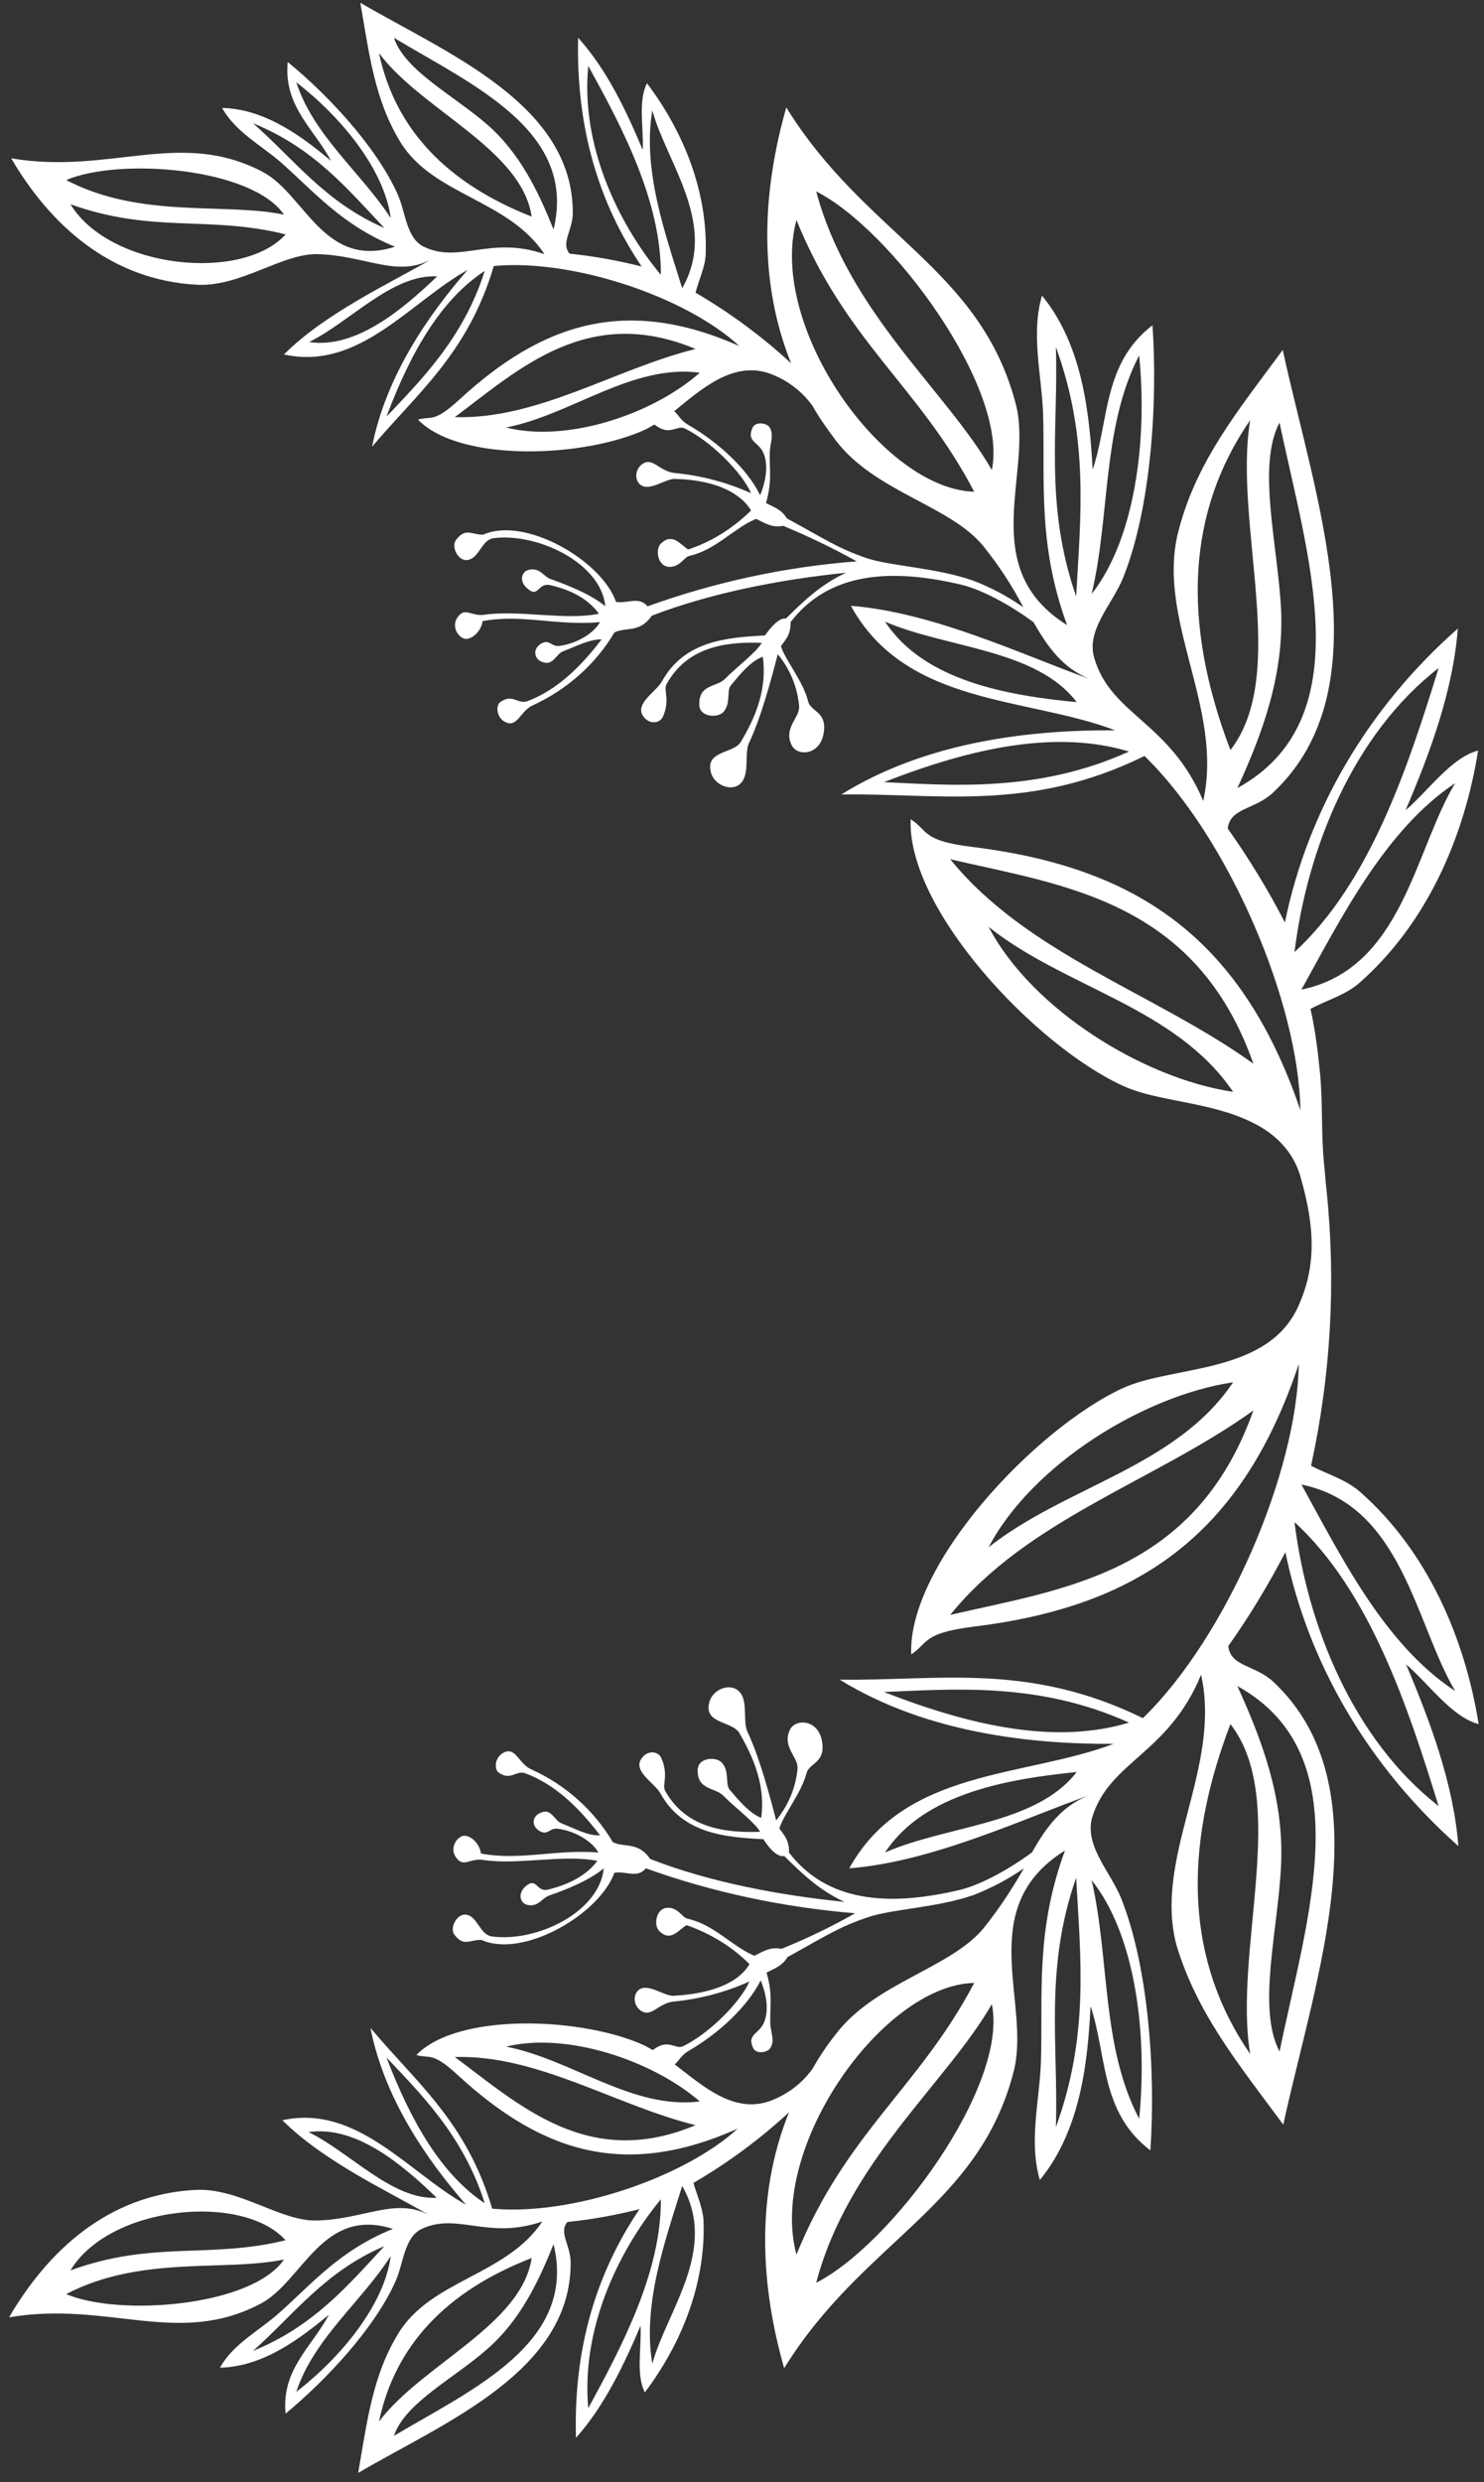 <svg width="122" height="204" viewBox="0 0 122 204" fill="none" xmlns="http://www.w3.org/2000/svg">
<rect x="0" y="0" width="122" height="204" fill="#333333" stroke="none"/>
<path id="Illustration Right" fill-rule="evenodd" clip-rule="evenodd" d="M16.237 23.404C19.792 23.567 23.171 20.847 26.067 20.887C29.973 20.968 32.606 22.836 35.415 21.334C31.992 23.323 26.769 25.718 23.346 29.128C29.49 30.508 33.703 24.825 38.443 22.186C35.283 25.799 31.728 30.873 30.587 36.719C34.23 32.375 38.487 29.047 40.593 21.862C47.044 21.253 56.392 24.378 60.78 28.438C51.433 24.297 44.587 26.57 37.785 32.822C35.634 34.811 35.459 34.162 34.361 34.486C37.828 38.059 48.185 37.612 53.144 35.258C53.364 35.136 53.583 35.014 53.803 34.892C55.075 35.907 55.646 34.892 56.304 35.217C58.454 36.273 61 38.83 61.746 40.535C59.771 39.642 57.62 39.074 55.426 38.87C54.154 38.708 53.627 37.49 52.749 38.18C52.003 38.789 52.267 39.926 53.056 40.007C53.846 40.088 54.856 39.317 55.514 39.358C57.094 39.398 59.288 39.723 60.693 40.819C61.131 41.144 61.482 41.509 61.746 41.956C60.297 43.376 58.542 44.513 56.567 45.163C55.865 44.675 55.251 43.782 54.329 44.675C53.846 45.163 54.066 46.502 54.944 46.583C55.865 46.665 56.216 45.812 56.655 45.69C58.849 45.203 60.254 43.458 62.141 42.646C62.755 42.889 63.369 43.417 64.379 43.214C66.441 44.066 68.46 45.041 70.435 46.137C64.554 46.583 58.761 47.842 53.232 49.831C52.53 48.978 51.564 49.628 50.643 49.465C49.458 46.056 43.139 42.402 39.715 43.945C38.75 43.945 38.267 43.336 37.477 44.391C36.995 45.081 37.96 46.746 39.057 45.69C39.54 45.203 39.847 44.31 40.593 44.229C44.192 43.782 49.414 46.259 49.765 49.831C48.668 48.897 46.781 48.126 45.289 47.598C44.675 47.395 44.411 46.624 43.49 46.827C42.875 46.949 42.656 47.761 43.314 48.329C44.279 49.222 44.192 47.882 45.201 48.085C46.693 48.41 48.273 49.1 49.239 50.44C46.518 51.008 42.7 50.115 39.847 50.521C38.706 50.683 38.267 49.871 37.653 50.683C36.995 51.536 37.785 52.551 38.355 52.51C39.101 52.429 39.628 51.576 39.672 51.049C42.831 50.44 45.816 51.455 49.326 51.13C48.8 52.064 47.439 52.876 46.035 53.078C45.289 53.2 45.201 52.469 44.455 52.916C44.279 53.038 44.148 53.16 44.06 53.363C43.885 53.809 44.148 54.296 44.631 54.418C45.464 54.743 45.728 53.728 46.298 53.525C47.351 53.119 48.536 52.51 49.458 52.551C47.659 54.905 45.728 56.732 43.358 57.625C42.568 57.909 42.129 56.975 41.12 57.706C40.769 57.95 40.769 58.924 41.515 59.33C42.524 59.858 42.743 58.477 43.753 57.99C46.605 56.691 48.975 54.58 50.511 51.982C51.477 51.495 52.574 52.064 53.583 50.602C58.542 48.694 64.335 47.598 69.557 47.071C67.451 48.045 66.046 49.425 64.598 50.846C64.291 50.765 63.721 51.049 62.887 52.226C59.727 52.388 56.26 52.672 54.417 56.001C53.978 56.813 52.223 57.787 52.837 58.802C53.32 59.574 54.241 59.492 54.505 58.883C55.119 57.503 54.505 56.732 54.812 56.204C56.48 53.2 59.595 52.713 62.623 52.835C62.141 53.647 60.693 54.702 59.595 55.798C58.937 56.488 57.445 56.204 57.489 57.909C57.489 58.965 59.069 59.046 59.508 58.477C60.122 57.706 59.683 56.732 60.122 56.285C60.868 55.392 61.658 54.377 62.711 53.971C63.062 56.569 62.184 58.843 60.912 60.954C60.341 61.968 57.928 61.644 58.454 63.511C58.761 64.648 60.473 65.216 61.087 64.12C61.57 63.308 61.219 61.847 61.57 61.075C62.58 58.965 63.457 55.636 63.94 53.769C64.949 54.986 65.564 56.488 65.695 58.031C65.783 58.965 64.379 59.817 65.081 61.238C65.564 62.253 67.714 62.09 67.758 59.776C67.758 58.477 66.661 58.437 66.441 57.666C66.046 56.001 64.598 54.337 64.203 53.119C64.467 52.672 65.037 52.226 64.993 51.13C68.109 47.071 73.112 46.665 78.993 48.045C80.572 48.41 82.854 49.587 84.961 51.13C86.146 53.2 87.374 54.905 89.569 55.798C84.215 53.89 76.754 50.318 69.952 49.79C74.472 58.031 84.434 57.26 91.675 60.02C84.917 59.979 76.272 60.873 69.162 65.297C77.193 65.175 84.698 66.759 94.089 62.131C100.979 68.829 106.772 82.347 106.903 91.237C101.944 76.664 92.992 71.224 79.914 69.6C75.789 69.113 76.316 68.261 74.867 67.327C74.56 74.715 85.049 85.879 92.246 89.207C93.826 89.938 95.625 90.222 97.38 90.587C99.267 90.953 101.242 91.399 102.954 92.252C104.885 93.185 106.333 94.687 106.903 96.677C107.562 98.99 108.044 101.426 107.737 103.821C107.605 104.998 107.254 106.176 106.772 107.272C104.27 112.995 96.459 112.183 92.29 114.091C85.093 117.42 74.604 128.583 74.911 135.972C76.316 135.038 75.833 134.226 79.958 133.698C92.992 132.115 101.944 126.635 106.772 112.102C106.64 120.992 100.847 134.51 93.957 141.208C84.522 136.58 77.061 138.164 69.031 138.042C76.14 142.426 84.785 143.36 91.543 143.319C84.302 146.08 74.341 145.349 69.82 153.549C76.623 153.021 84.083 149.489 89.437 147.581C87.243 148.475 86.014 150.18 84.829 152.25C82.723 153.792 80.441 154.97 78.861 155.335C72.98 156.715 67.977 156.309 64.862 152.25C64.905 151.154 64.335 150.707 64.072 150.261C64.467 149.043 65.871 147.379 66.31 145.714C66.529 144.943 67.626 144.902 67.626 143.603C67.582 141.289 65.432 141.168 64.949 142.142C64.247 143.563 65.651 144.415 65.564 145.349C65.432 146.891 64.818 148.353 63.808 149.611C63.325 147.744 62.448 144.415 61.438 142.304C61.087 141.533 61.438 140.072 60.956 139.26C60.297 138.164 58.63 138.732 58.323 139.869C57.796 141.695 60.166 141.411 60.78 142.426C62.009 144.537 62.931 146.81 62.58 149.408C61.526 148.962 60.736 147.947 59.99 147.094C59.595 146.607 59.99 145.633 59.376 144.902C58.937 144.334 57.357 144.415 57.357 145.471C57.313 147.135 58.805 146.891 59.464 147.581C60.561 148.678 62.009 149.733 62.492 150.545C59.508 150.667 56.348 150.18 54.68 147.176C54.417 146.648 54.987 145.917 54.373 144.496C54.11 143.887 53.188 143.806 52.705 144.578C52.047 145.592 53.846 146.567 54.285 147.379C56.128 150.707 59.595 150.991 62.755 151.154C63.545 152.372 64.115 152.615 64.467 152.534C65.915 153.955 67.319 155.335 69.425 156.309C64.247 155.781 58.41 154.726 53.452 152.778C52.442 151.316 51.345 151.884 50.38 151.397C48.843 148.799 46.518 146.688 43.621 145.389C42.612 144.902 42.392 143.522 41.383 144.05C40.637 144.456 40.637 145.43 40.988 145.674C41.998 146.404 42.436 145.43 43.226 145.755C45.596 146.648 47.527 148.475 49.326 150.829C48.361 150.91 47.22 150.261 46.167 149.855C45.596 149.652 45.333 148.596 44.499 148.962C44.016 149.124 43.753 149.571 43.928 150.017C44.016 150.22 44.148 150.342 44.323 150.464C45.069 150.91 45.157 150.18 45.903 150.301C47.308 150.504 48.668 151.316 49.195 152.25C45.728 151.966 42.743 152.94 39.54 152.331C39.496 151.803 38.969 150.951 38.223 150.87C37.653 150.829 36.863 151.844 37.521 152.696C38.136 153.508 38.618 152.696 39.715 152.859C42.524 153.305 46.386 152.372 49.107 152.94C48.141 154.239 46.562 154.929 45.069 155.294C44.06 155.538 44.148 154.198 43.182 155.051C42.524 155.66 42.787 156.431 43.358 156.553C44.279 156.756 44.543 155.984 45.157 155.781C46.693 155.254 48.536 154.482 49.633 153.549C49.282 157.162 44.104 159.638 40.462 159.151C39.715 159.07 39.408 158.177 38.926 157.689C37.872 156.634 36.863 158.339 37.346 158.988C38.136 160.044 38.618 159.394 39.584 159.435C43.007 160.978 49.282 157.324 50.511 153.914C51.433 153.752 52.398 154.401 53.1 153.549C58.63 155.538 64.423 156.756 70.303 157.243C68.372 158.339 66.354 159.313 64.247 160.166C63.238 159.963 62.58 160.49 62.009 160.734C60.122 159.922 58.718 158.177 56.523 157.689C56.084 157.608 55.733 156.715 54.812 156.796C53.934 156.878 53.715 158.217 54.197 158.704C55.119 159.597 55.69 158.704 56.436 158.217C58.41 158.907 60.21 160.003 61.614 161.424C61.351 161.871 61 162.236 60.561 162.561C59.113 163.616 56.962 163.941 55.382 164.022C54.724 164.063 53.715 163.291 52.925 163.373C52.135 163.454 51.872 164.59 52.618 165.199C53.495 165.889 54.022 164.712 55.295 164.509C57.489 164.306 59.639 163.738 61.614 162.845C60.868 164.55 58.323 167.107 56.172 168.163C55.514 168.487 54.944 167.473 53.671 168.487C53.452 168.366 53.232 168.244 53.013 168.122C48.054 165.808 37.697 165.321 34.23 168.893C35.327 169.218 35.502 168.569 37.653 170.558C44.499 176.85 51.301 179.123 60.649 174.942C56.216 179.001 46.913 182.127 40.462 181.518C38.355 174.333 34.098 171.045 30.456 166.661C31.597 172.506 35.151 177.581 38.311 181.193C33.615 178.595 29.359 172.912 23.215 174.252C26.638 177.662 31.86 180.057 35.283 182.046C32.474 180.544 29.841 182.452 25.936 182.492C23.039 182.533 19.66 179.813 16.105 179.976C8.908 180.341 3.949 184.969 0.746 190.449C8.908 189.069 14.657 192.925 21.459 189.312C24.882 187.485 26.506 181.315 32.299 183.183C27.867 184.969 25.628 187.729 22.864 190.165C21.196 191.626 19.177 192.641 18.08 194.589C21.767 194.508 24.838 192.032 27.033 190.246C25.672 192.844 23.127 194.711 23.478 198.365C26.813 195.604 30.807 191.342 32.518 187.485C33.177 186.024 33.221 183.873 34.669 183.183C37.609 181.802 40.11 184.116 44.587 182.574C41.602 187.039 35.415 187.364 32.738 191.788C30.631 195.239 30.192 198.933 29.446 203.236C36.512 199.095 46.956 194.914 46.913 185.943C46.913 184.522 45.903 183.467 46.649 182.614C48.668 182.411 50.643 182.046 52.574 181.559C49.063 186.755 47.132 192.925 47.351 200.354C49.677 197.756 51.301 194.346 52.661 191.139C52.749 192.966 52.267 195.158 53.013 196.619C55.953 192.722 58.016 187.77 57.84 182.574C57.796 181.478 57.313 180.463 57.006 179.407C59.859 177.743 62.492 175.794 64.862 173.602C62.097 180.463 62.536 187.891 64.467 194.63C70.962 184.116 80.484 181.396 83.337 170.233C84.785 164.59 80.002 156.796 87.55 152.087C85.093 158.785 85.751 163.982 85.575 169.502C85.444 172.75 84.566 176.038 85.487 179.164C88.954 174.942 89.437 169.056 89.656 164.875C91.017 168.934 90.446 173.602 94.572 176.728C95.01 170.314 94.44 161.668 92.158 155.984C91.28 153.833 89.13 151.681 89.788 149.368C91.192 144.74 96.064 144.172 98.741 137.636C100.452 145.308 94.791 152.615 96.722 159.882C98.433 165.524 101.813 169.624 105.499 174.617C108.088 162.642 113.925 146.851 104.665 138.204C103.173 136.824 101.154 136.986 100.979 135.281C102.734 132.805 104.27 130.248 105.674 127.569C107.562 136.783 112.564 145.227 119.893 151.722C119.498 146.607 117.567 141.452 115.592 136.783C117.523 138.448 119.367 141.127 121.561 141.695C120.42 134.591 117.348 127.487 111.818 122.616C110.677 121.601 109.097 121.155 107.781 120.465C109.405 113.036 109.844 105.404 109.054 97.813C108.966 97.042 108.922 96.27 108.834 95.499C108.615 93.104 108.746 90.669 108.527 88.273C108.351 86.487 108.132 84.661 107.737 82.915C109.097 82.184 110.633 81.778 111.774 80.764C117.304 75.892 120.376 68.829 121.517 61.684C119.323 62.253 117.479 64.932 115.549 66.596C117.567 61.887 119.454 56.773 119.849 51.658C112.477 58.153 107.518 66.596 105.631 75.811C104.27 73.172 102.69 70.575 100.935 68.098C101.11 66.393 103.129 66.556 104.621 65.175C113.881 56.569 108.044 40.738 105.455 28.763C101.769 33.756 98.39 37.856 96.897 43.579C94.967 50.846 100.628 58.153 98.916 65.825C96.195 59.33 91.324 58.762 89.964 54.093C89.261 51.779 91.456 49.669 92.334 47.476C94.615 41.793 95.186 33.147 94.747 26.733C90.666 29.859 91.192 34.527 89.832 38.586C89.569 34.405 89.13 28.519 85.663 24.297C84.741 27.423 85.619 30.711 85.751 33.959C85.926 39.439 85.268 44.675 87.725 51.373C80.177 46.665 84.961 38.83 83.513 33.228C80.616 22.064 71.137 19.345 64.642 8.831C62.711 15.569 62.272 22.998 65.037 29.859C62.667 27.666 60.034 25.718 57.182 24.054C57.445 22.998 57.972 21.983 58.016 20.887C58.191 15.651 56.128 10.739 53.188 6.842C52.442 8.303 52.925 10.495 52.837 12.322C51.477 9.074 49.853 5.665 47.527 3.107C47.351 10.536 49.239 16.706 52.749 21.902C50.818 21.415 48.8 21.05 46.825 20.847C46.079 19.954 47.088 18.939 47.088 17.518C47.132 8.547 36.687 4.366 29.622 0.225C30.368 4.528 30.807 8.222 32.913 11.672C35.59 16.057 41.778 16.381 44.762 20.887C40.33 19.345 37.785 21.699 34.844 20.278C33.396 19.588 33.352 17.437 32.694 15.975C30.982 12.119 26.989 7.816 23.654 5.096C23.302 8.75 25.848 10.617 27.208 13.215C25.058 11.429 21.942 8.953 18.256 8.871C19.353 10.82 21.372 11.875 23.039 13.296C25.804 15.732 28.086 18.492 32.474 20.278C26.638 22.146 25.058 15.975 21.635 14.149C14.833 10.536 9.084 14.392 0.921 13.012C4.081 18.411 9.04 23.039 16.237 23.404ZM72.761 51.089C77.808 53.281 85.18 53.322 88.516 57.706C82.986 57.178 75.964 56.001 72.761 51.089ZM81.275 76.177C87.594 81.21 96.634 82.753 101.374 89.735C94.001 88.639 84.829 82.956 81.275 76.177ZM78.115 70.615C87.331 72.767 98.302 73.944 103.041 87.421C94.967 81.616 84.478 78.45 78.115 70.615ZM101.374 113.604C96.678 120.586 87.638 122.129 81.275 127.163C84.829 120.383 94.001 114.7 101.374 113.604ZM78.115 132.724C84.478 124.849 94.967 121.723 103.041 115.918C98.258 129.395 87.331 130.573 78.115 132.724ZM72.761 152.25C75.964 147.338 82.986 146.201 88.516 145.633C85.18 149.977 77.808 150.017 72.761 152.25ZM5.441 188.541C11.585 185.334 18.431 186.714 23.346 185.699C20.713 189.556 9.83 190.408 5.441 188.541ZM5.792 186.592C8.996 181.275 19.923 180.179 23.478 184.116C17.203 185.659 12.595 184.116 5.792 186.592ZM20.801 193.209C24.18 190.205 26.726 186.674 31.597 184.603C28.613 187.81 25.804 191.18 20.801 193.209ZM24.356 196.579C25.804 192.194 29.666 189.231 32.123 185.415C31.597 189.393 28.086 193.696 24.356 196.579ZM25.365 175.226C29.271 174.658 33.089 177.905 35.898 180.625C32.255 180.828 28.788 176.89 25.365 175.226ZM31.772 169.096C34.405 171.897 38.092 175.47 39.847 181.072C36.292 178.717 33.791 174.374 31.772 169.096ZM43.709 185.578C42.875 191.098 34.713 194.305 31.158 199.014C32.474 192.763 36.687 188.297 43.709 185.578ZM32.387 200.191C33.264 197.512 37.302 195.483 40.023 193.087C42.787 190.692 44.279 187.485 45.508 184.441C47.483 192.56 38.794 196.376 32.387 200.191ZM48.361 197.918C47.79 191.626 50.599 185.293 54.329 180.747C54.373 186.714 51.126 192.844 48.361 197.918ZM53.627 194.265C52.793 189.353 54.724 184.035 56.084 179.651C59.069 184.887 54.812 189.921 53.627 194.265ZM37.39 169.056C44.192 168.853 50.599 173.034 57.182 174.658C48.405 178.352 42.743 173.034 37.39 169.056ZM41.602 168.203C46.562 166.985 53.583 169.299 57.533 172.709C51.959 173.399 47.044 169.259 41.602 168.203ZM80.09 162.967C75.569 171.573 69.557 175.267 65.476 185.293C63.106 176.484 72.585 163.129 80.09 162.967ZM67.1 187.607C69.733 177.621 77.808 171.207 81.538 164.712C82.942 171.41 73.287 184.482 67.1 187.607ZM80.836 158.501C78.071 161.789 72.015 162.926 68.767 167.107C68.021 168.041 67.363 169.015 66.793 170.03C65.915 171.248 64.686 172.182 63.194 172.709C60.254 173.683 57.752 171.41 55.47 169.665C55.821 169.381 55.997 168.893 56.655 168.528C59.157 167.067 61.438 164.915 62.536 162.764C63.106 164.144 63.194 165.443 62.755 166.336C62.316 167.188 61.395 167.229 61.921 168.325C62.184 168.853 63.106 168.69 63.326 168.325C63.721 167.716 63.369 167.107 63.326 166.295C63.282 164.834 63.545 163.941 63.018 162.114C63.677 161.789 64.335 161.546 64.73 160.856C67.802 159.151 68.943 158.38 71.356 157.568C73.375 156.878 77.018 156.796 80.046 155.741C81.494 155.173 82.898 154.442 84.171 153.549C83.205 155.254 82.108 156.918 80.836 158.501ZM86.804 174.82C87.023 168.082 85.838 161.83 88.472 154.32C88.823 160.856 89.569 167.229 86.804 174.82ZM93.65 174.13C90.534 168.203 91.236 161.018 89.744 154.523C93.343 159.029 94.352 167.148 93.65 174.13ZM72.673 139.057C78.071 138.854 85.312 138.164 92.816 141.574C86.892 143.36 80.046 141.939 72.673 139.057ZM105.192 168.609C103.305 164.996 105.104 158.542 105.323 153.143C105.543 147.703 103.7 142.913 101.725 138.57C111.994 144.253 107.43 157.689 105.192 168.609ZM101.154 141.695C106.026 147.987 101.374 160.287 102.778 168.812C97.6 161.302 97.117 152.25 101.154 141.695ZM118.269 148.434C111.248 142.954 107.474 133.617 106.421 125.092C112.652 130.816 115.768 140.356 118.269 148.434ZM119.63 138.976C113.793 135.16 110.195 127.812 106.991 122.007C115.285 123.712 116.338 133.414 119.63 138.976ZM119.63 64.364C116.295 69.884 115.285 79.627 106.991 81.332C110.195 75.568 113.837 68.22 119.63 64.364ZM118.269 54.905C115.768 62.983 112.652 72.523 106.421 78.247C107.474 69.722 111.248 60.345 118.269 54.905ZM105.192 34.73C107.474 45.69 111.994 59.127 101.725 64.769C103.7 60.467 105.543 55.636 105.323 50.196C105.06 44.797 103.305 38.302 105.192 34.73ZM102.778 34.527C101.374 43.052 106.026 55.352 101.154 61.644C97.117 51.089 97.6 42.037 102.778 34.527ZM92.816 61.766C85.312 65.175 78.115 64.526 72.673 64.282C80.046 61.4 86.892 59.979 92.816 61.766ZM93.65 29.209C94.352 36.191 93.299 44.31 89.744 48.816C91.28 42.362 90.578 35.136 93.65 29.209ZM86.804 28.519C89.569 36.11 88.823 42.483 88.472 49.019C85.838 41.468 87.023 35.217 86.804 28.519ZM37.39 34.283C42.7 30.305 48.361 24.987 57.182 28.681C50.599 30.305 44.236 34.486 37.39 34.283ZM41.602 35.136C47 34.08 51.959 29.899 57.533 30.63C53.627 34.08 46.605 36.394 41.602 35.136ZM81.538 38.627C77.808 32.132 69.777 25.718 67.1 15.732C73.287 18.858 82.942 31.929 81.538 38.627ZM65.476 18.086C69.557 28.113 75.569 31.767 80.09 40.413C72.585 40.21 63.106 26.855 65.476 18.086ZM63.194 30.671C64.686 31.198 65.915 32.132 66.793 33.35C67.363 34.365 68.065 35.339 68.767 36.273C72.015 40.454 78.115 41.55 80.836 44.878C82.108 46.462 83.205 48.126 84.127 49.912C82.854 49.019 81.494 48.288 80.002 47.72C77.018 46.665 73.331 46.543 71.313 45.893C68.899 45.081 67.758 44.27 64.686 42.605C64.291 41.915 63.633 41.672 62.974 41.347C63.501 39.479 63.238 38.586 63.282 37.166C63.325 36.354 63.633 35.785 63.282 35.136C63.062 34.77 62.141 34.608 61.877 35.136C61.351 36.273 62.272 36.273 62.711 37.125C63.15 37.977 63.062 39.317 62.492 40.697C61.438 38.546 59.113 36.394 56.611 34.933C55.953 34.568 55.777 34.08 55.426 33.796C57.708 31.929 60.254 29.696 63.194 30.671ZM53.627 9.074C54.812 13.418 59.069 18.452 56.084 23.688C54.724 19.304 52.793 13.986 53.627 9.074ZM48.361 5.421C51.169 10.495 54.373 16.584 54.329 22.592C50.599 18.086 47.746 11.713 48.361 5.421ZM31.158 4.366C34.669 9.074 42.875 12.241 43.709 17.802C36.687 15.042 32.474 10.576 31.158 4.366ZM40.023 10.211C37.258 7.816 33.264 5.786 32.387 3.107C38.794 6.964 47.483 10.739 45.508 18.858C44.279 15.813 42.787 12.606 40.023 10.211ZM31.772 34.243C33.747 28.965 36.249 24.622 39.847 22.267C38.092 27.869 34.405 31.442 31.772 34.243ZM35.941 22.714C33.089 25.434 29.271 28.681 25.409 28.113C28.788 26.449 32.255 22.511 35.941 22.714ZM20.801 10.13C25.804 12.16 28.569 15.529 31.597 18.736C26.726 16.625 24.224 13.134 20.801 10.13ZM24.356 6.761C28.086 9.643 31.597 13.946 32.123 17.924C29.666 14.149 25.804 11.185 24.356 6.761ZM5.792 16.787C12.595 19.223 17.203 17.68 23.478 19.264C19.923 23.201 9.04 22.105 5.792 16.787ZM23.346 17.64C18.431 16.625 11.585 18.005 5.441 14.798C9.83 12.931 20.713 13.783 23.346 17.64Z" fill="white"/>
</svg>
